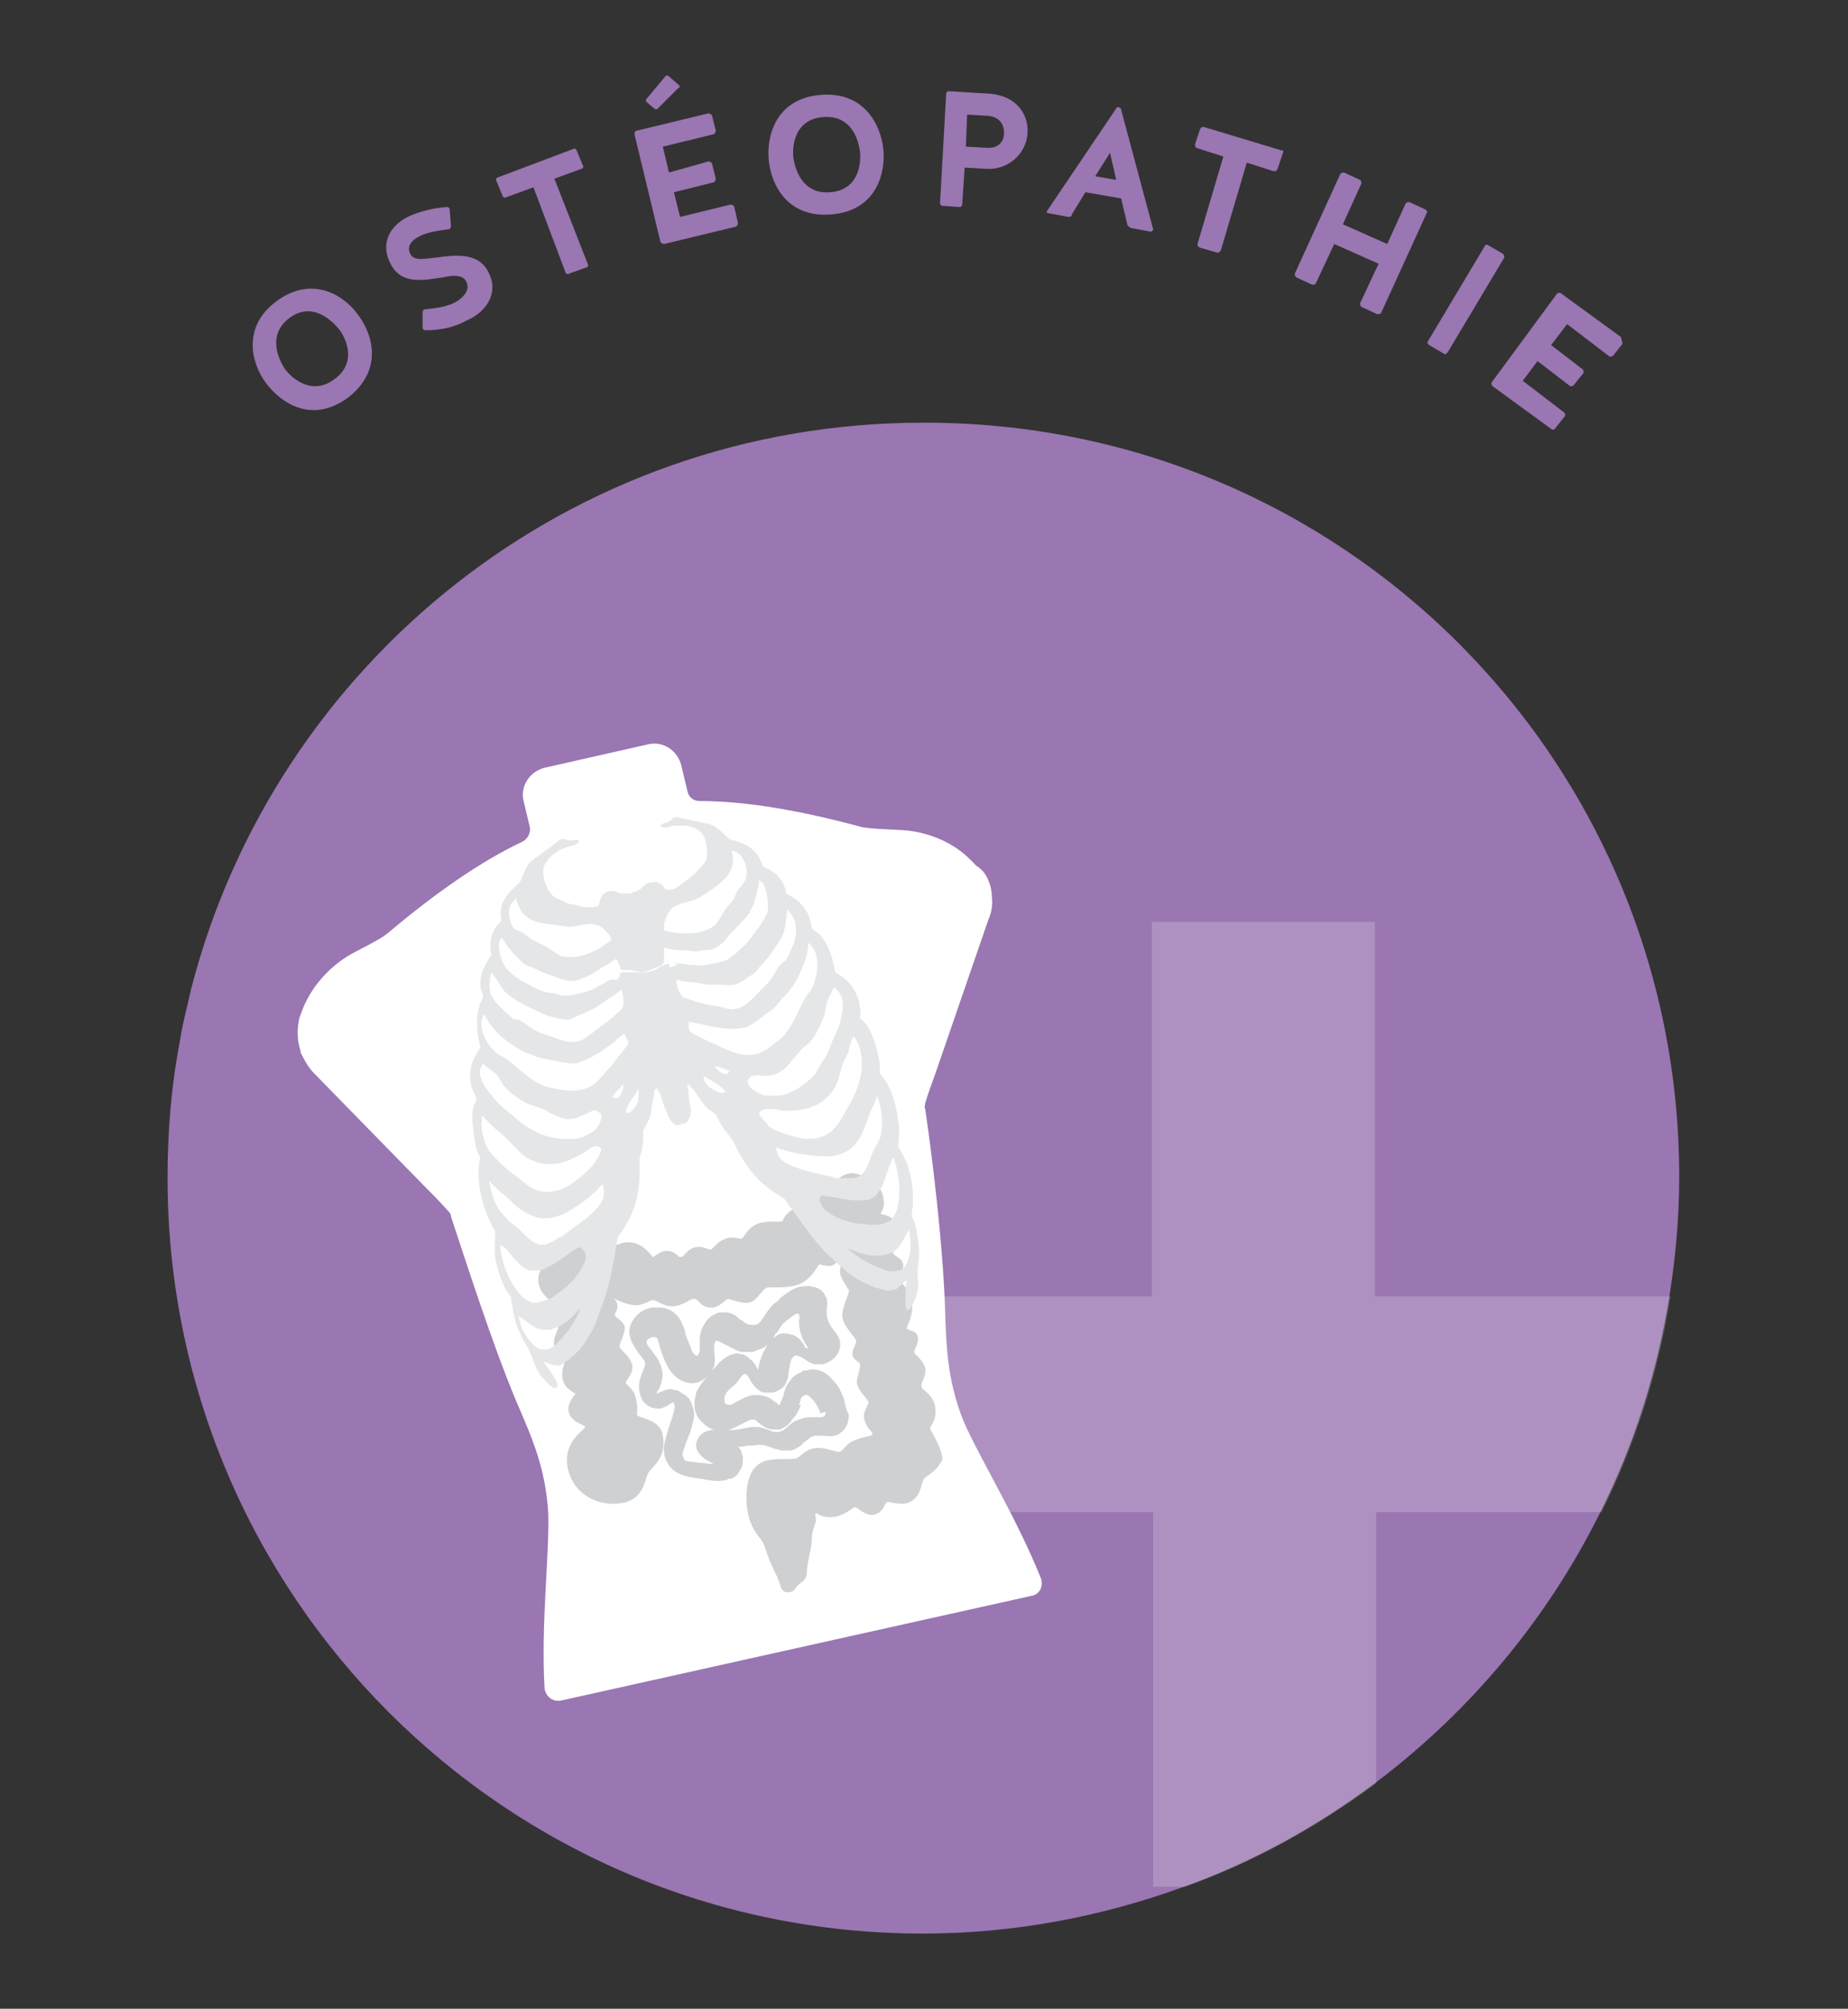 <?xml version="1.0" encoding="utf-8"?>
<!-- Generator: Adobe Illustrator 27.3.0, SVG Export Plug-In . SVG Version: 6.00 Build 0)  -->
<svg version="1.1" id="Calque_1" xmlns="http://www.w3.org/2000/svg" xmlns:xlink="http://www.w3.org/1999/xlink" x="0px" y="0px"
	 viewBox="0 0 150 163" style="enable-background:new 0 0 150 163;" xml:space="preserve">
<rect x="0" y="0" width="150" height="163" fill="#333333" stroke="none"/>
<style type="text/css">
	.st0{fill:#9A76B2;}
	.st1{opacity:0.2;}
	.st2{fill:#FFFFFF;}
	.st3{fill:none;}
	.st4{fill:#CFD0D2;}
	.st5{fill-rule:evenodd;clip-rule:evenodd;fill:#E5E6E7;}
</style>
<g>
	<path class="st0" d="M136.3,95.5c0,3.3-0.3,6.6-0.8,9.7c-1,6.2-2.9,12.1-5.6,17.5c-4.3,8.7-10.6,16.2-18.3,22
		c-4.7,3.5-9.9,6.4-15.5,8.4c-6.6,2.4-13.7,3.8-21.2,3.8c-33.9,0-61.3-27.5-61.3-61.3c0-3.8,0.3-7.5,1-11.1c0.2-1.4,0.6-2.8,0.9-4.2
		c6.8-26.5,30.8-46,59.4-46C108.9,34.2,136.3,61.6,136.3,95.5z"/>
	<g class="st1">
		<path class="st2" d="M135.6,105.2c-1,6.2-2.9,12.1-5.6,17.5h-18.3v22c-4.7,3.5-9.9,6.4-15.5,8.4h-2.6v-30.4H63v-17.5h30.5V74.8
			h18.1v30.4C111.6,105.2,135.6,105.2,135.6,105.2z"/>
	</g>
	<path class="st3" d="M136.3,95.5c0,3.3-0.3,6.6-0.8,9.7c-1,6.2-2.9,12.1-5.6,17.5c-4.3,8.7-10.6,16.2-18.3,22
		c-4.7,3.5-9.9,6.4-15.5,8.4c-6.6,2.4-13.7,3.8-21.2,3.8c-33.9,0-61.3-27.5-61.3-61.3c0-3.8,0.3-7.5,1-11.1c0.2-1.4,0.6-2.8,0.9-4.2
		c6.8-26.5,30.8-46,59.4-46C108.9,34.2,136.3,61.6,136.3,95.5z"/>
	<path class="st3" d="M136.3,95.5c0,3.3-0.3,6.6-0.8,9.7c-1,6.2-2.9,12.1-5.6,17.5c-4.3,8.7-10.6,16.2-18.3,22
		c-4.7,3.5-9.9,6.4-15.5,8.4c-6.6,2.4-13.7,3.8-21.2,3.8c-33.9,0-61.3-27.5-61.3-61.3c0-3.8,0.3-7.5,1-11.1c0.2-1.4,0.6-2.8,0.9-4.2
		c6.8-26.5,30.8-46,59.4-46C108.9,34.2,136.3,61.6,136.3,95.5z"/>
	<path class="st3" d="M136.3,95.5c0,3.3-0.3,6.6-0.8,9.7c-1,6.2-2.9,12.1-5.6,17.5c-4.3,8.7-10.6,16.2-18.3,22
		c-4.7,3.5-9.9,6.4-15.5,8.4c-6.6,2.4-13.7,3.8-21.2,3.8c-33.9,0-61.3-27.5-61.3-61.3c0-3.8,0.3-7.5,1-11.1c0.2-1.4,0.6-2.8,0.9-4.2
		c6.8-26.5,30.8-46,59.4-46C108.9,34.2,136.3,61.6,136.3,95.5z"/>
	<g>
		<g>
			<path class="st0" d="M29.1,25.6c-1.1-1.6-3.7-3.3-6.6-1.2s-2.1,5.1-0.9,6.7s3.7,3.3,6.6,1.2C31.1,30.1,30.3,27.2,29.1,25.6z
				 M27.1,30.8c-1.9,1.4-3.6-0.3-4-0.9s-1.5-2.7,0.4-4.1s3.5,0.3,4,0.9S29.1,29.4,27.1,30.8z"/>
			<path class="st0" d="M39.7,22.2c-0.8-1.8-2.8-1.5-4.3-1.3c-1,0.1-1.8,0.3-2.1-0.3C33,20,33.4,19.5,34,19.2
				c0.7-0.4,1.8-0.5,2.4-0.6c0.1,0,0.2-0.1,0.2-0.3L36.5,17c0-0.1-0.1-0.2-0.2-0.2c-1.6,0.1-2.8,0.6-3.2,0.8
				c-1.6,0.8-2.2,2.3-1.4,3.8c0.9,1.8,2.8,1.3,4.3,1.1c0.9-0.2,1.7-0.2,1.9,0.5c0.2,0.5-0.2,1.1-0.9,1.5s-1.6,0.5-2.5,0.6
				c-0.1,0-0.2,0.1-0.2,0.2v1.3c0,0.1,0.1,0.2,0.2,0.2c1.2,0,2.3-0.2,3.4-0.8C39.7,25.2,40.4,23.6,39.7,22.2z"/>
			<path class="st0" d="M45,14.5l2.2-0.8c0.1,0,0.2-0.2,0.1-0.3l-0.5-1.2c0-0.1-0.2-0.2-0.3-0.1l-6.1,2.3c-0.1,0-0.2,0.2-0.1,0.3
				l0.5,1.2c0,0.1,0.2,0.2,0.3,0.1l2.2-0.8l2.6,6.9c0,0.1,0.2,0.2,0.3,0.1l1.4-0.5c0.1,0,0.2-0.2,0.1-0.3L45,14.5z"/>
			<path class="st0" d="M59.6,16.8c0-0.1-0.2-0.2-0.3-0.2l-4.1,1l-0.5-2l3.2-0.8c0.1,0,0.2-0.2,0.2-0.3l-0.3-1.2
				c0-0.1-0.2-0.2-0.3-0.2L54.3,14l-0.5-2.1l4.1-1c0.1,0,0.2-0.2,0.2-0.3l-0.3-1.2c0-0.1-0.2-0.2-0.3-0.2l-5.8,1.4
				c-0.1,0-0.2,0.1-0.2,0.3l2.1,8.7c0,0.1,0.2,0.2,0.3,0.2l5.8-1.4c0.1,0,0.2-0.2,0.2-0.3L59.6,16.8z M55.1,6.9l-0.8-0.7
				c-0.1-0.1-0.2-0.1-0.3,0L52.5,8c-0.1,0.1-0.1,0.2,0,0.3l0.6,0.5c0.1,0.1,0.2,0.1,0.3,0L55,7.2C55.2,7.1,55.2,7,55.1,6.9z"/>
			<path class="st0" d="M71.7,12.1c-0.2-1.9-1.5-4.7-5.1-4.4S62.2,11,62.4,13s1.5,4.7,5.1,4.4C71.1,17.1,71.9,14.1,71.7,12.1z
				 M67.4,15.6c-2.4,0.2-2.9-2.1-3-2.8c-0.1-0.8,0-3.1,2.4-3.3c2.4-0.2,2.9,2,3,2.8S69.8,15.4,67.4,15.6z"/>
			<path class="st0" d="M80.3,7.6L77,7.4c-0.1,0-0.2,0.1-0.2,0.2l-0.5,8.9c0,0.1,0.1,0.2,0.2,0.2l1.4,0.1c0.1,0,0.2-0.1,0.2-0.2
				l0.2-3l1.8,0.1c1.6,0.1,3.2-1.1,3.3-2.9C83.5,9.6,82.8,7.8,80.3,7.6z M80.2,12l-1.8-0.1l0.1-2.6l1.7,0.1c1.1,0.1,1.3,0.9,1.3,1.4
				C81.5,11.2,81.3,12,80.2,12z"/>
			<path class="st0" d="M91,8.9c0-0.1-0.1-0.2-0.2-0.2s-0.2,0-0.2,0.1L85,17.1c-0.1,0.1,0,0.2,0.1,0.2l1.6,0.3c0.1,0,0.3,0,0.3-0.2
				l1.1-1.8l2.9,0.5l0.5,2.1c0,0.1,0.1,0.2,0.3,0.3l1.6,0.3c0.1,0,0.2-0.1,0.2-0.2L91,8.9z M88.9,14.3l1.2-1.9l0.5,2.2L88.9,14.3z"
				/>
			<path class="st0" d="M104,12.2l-6.3-1.9c-0.1,0-0.2,0-0.3,0.2L97,11.7c0,0.1,0,0.2,0.1,0.3l2.2,0.7l-2.1,7.1c0,0.1,0,0.2,0.2,0.3
				l1.4,0.4c0.1,0,0.2,0,0.3-0.2l2.1-7.1l2.2,0.7c0.1,0,0.2,0,0.3-0.2l0.4-1.2C104.2,12.3,104.2,12.2,104,12.2z"/>
			<path class="st0" d="M115.7,17l-1.3-0.6c-0.1,0-0.2,0-0.3,0.1l-1.5,3.3l-3.6-1.6l1.5-3.3c0-0.1,0-0.2-0.1-0.3l-1.3-0.6
				c-0.1,0-0.2,0-0.3,0.1l-3.7,8.1c0,0.1,0,0.2,0.1,0.3l1.3,0.6c0.1,0,0.3,0,0.3-0.1l1.5-3.2l3.6,1.6l-1.5,3.2c0,0.1,0,0.2,0.1,0.3
				l1.3,0.6c0.1,0,0.2,0,0.3-0.1l3.7-8.1C115.9,17.2,115.8,17.1,115.7,17z"/>
			<path class="st0" d="M122,20.6l-1.2-0.7c-0.1-0.1-0.3,0-0.3,0.1l-4.6,7.7c-0.1,0.1,0,0.2,0.1,0.3l1.2,0.7c0.1,0.1,0.2,0,0.3-0.1
				l4.6-7.7C122.1,20.8,122.1,20.7,122,20.6z"/>
			<path class="st0" d="M131.5,27.3l-4.8-3.5c-0.1-0.1-0.2,0-0.3,0l-5.3,7.2c-0.1,0.1,0,0.2,0,0.3l4.8,3.5c0.1,0.1,0.2,0.1,0.3,0
				l0.8-1c0.1-0.1,0-0.2,0-0.3l-3.4-2.6l1.2-1.6l2.6,2c0.1,0.1,0.2,0,0.3,0l0.8-1c0.1-0.1,0-0.2,0-0.3l-2.6-2l1.3-1.7l3.4,2.6
				c0.1,0.1,0.2,0,0.3,0l0.8-1C131.6,27.5,131.6,27.3,131.5,27.3z"/>
		</g>
	</g>
	<g>
		<path class="st2" d="M52.3,73.4L52.3,73.4C52.2,73.3,52.2,73.3,52.3,73.4C52.3,73.3,52.3,73.3,52.3,73.4z"/>
	</g>
	<g>
		<path class="st2" d="M80.5,72.5c0,0.1,0,0.1,0,0.2c0.1,0.7,0,1.3-0.3,2l-4.1,11.9c-0.3,0.9-0.7,1.9-1,2.9c0,0.2-0.1,0.3,0,0.5
			c0.6,4.1,1.4,10.7,1.6,15.9c0.1,3.5,0.2,6.1,1.5,9.4c1.4,3.2,4.3,7.8,6.3,12.8l0,0c0.2,0.6-0.1,1.3-0.8,1.4L45.5,138
			c-0.6,0.1-1.2-0.3-1.3-1l0,0c-0.3-5.3,0.4-10.7,0.3-14.2c-0.2-3.5-1.2-5.9-2.6-9.1c-2-4.8-4-11.1-5.3-15c0-0.2-0.1-0.3-0.2-0.4
			c-0.7-0.8-1.4-1.5-2.1-2.2l-8.8-9c-0.5-0.5-0.8-1.1-1.1-1.7l0,0v-0.1c-0.3-0.9-0.3-1.8-0.1-2.7c0.1-0.3,0.2-0.5,0.3-0.8
			c0.7-1.7,2-3.2,3.6-4.2c0.8-0.5,2.6-1.3,3.3-1.9c3.8-3.2,7.5-5.8,10.9-7.4c0.4-0.2,0.7-0.7,0.6-1.2L42.5,65
			c-0.3-1.2,0.5-2.4,1.7-2.7l8.4-1.9c1.2-0.3,2.4,0.5,2.7,1.7l0.5,2.1c0.1,0.5,0.5,0.8,1,0.8c3.8,0,8.3,0.8,13.1,2.1
			c0.9,0.2,2.9,0.2,3.8,0.3c1.8,0.2,3.7,1,5,2.3c0.2,0.2,0.4,0.4,0.6,0.6C80,70.7,80.4,71.6,80.5,72.5z"/>
		<g>
			<g>
				<path class="st4" d="M75.5,115.9c0-0.2,0.6-0.7,0.4-1.8c-0.2-1-1.1-1.3-1.1-1.6c-0.1-0.3,0.4-0.7,0.3-1.5
					c-0.2-0.7-0.9-1.1-0.9-1.3c0-0.2,0.4-0.7,0.3-1.2c-0.1-0.6-0.8-0.5-0.9-0.7c0-0.2,0.6-1.1,0.4-2.2s-1-1.6-1.1-1.8
					c0-0.2,0.5-0.7,0.4-1.2c-0.1-0.6-0.7-0.6-0.8-0.9c-0.1-0.3,0.6-0.3,0.4-1.8c-0.2-1.4-1.3-1.3-1.4-1.4s0.4-0.3,0.2-1.3
					c-0.1-1-1.4-1.9-2.5-2c-1,0-1.7,1-1.8,1.1c-0.2,0.1-0.7,0.1-1.1,0.4c-0.2,0.2-0.3,0.7-0.5,0.8c-0.1,0.1-0.9,0.3-1.4,0.6
					c-0.8,0.5-0.8,0.9-0.9,1c-0.2,0.1-1.2-0.1-2,0.2c-0.8,0.3-1.1,1.1-1.3,1.2s-0.7-0.3-1.5,0.1c-0.5,0.2-0.8,0.7-1,0.8
					c-0.2,0-0.7-0.3-1.2-0.2c-0.7,0.1-0.9,0.7-1.2,0.8c-0.3,0.1-0.4-0.5-1.2-0.5c-0.5,0-1,0.5-1.1,0.5s-0.5-0.8-1.4-1.1
					c-0.9-0.3-1.5,0.2-1.7,0.1s-0.4-0.7-1.2-0.9c-0.8-0.2-1.6,0.5-1.8,0.5s-1.1-0.2-1.9,0.3c-0.8,0.6-0.4,1.3-0.5,1.5
					c-0.2,0.3-0.9,0.6-0.8,1.6c0.1,1,0.9,1.4,1,1.6c0.1,0.3-0.3,0.4-0.2,1.1c0.1,0.6,0.7,0.6,0.8,0.9s-0.5,0.9-0.3,1.7
					c0.1,0.8,0.8,1.1,0.8,1.3c0,0.2-0.3,0.7-0.1,1.4c0.2,0.8,1,1,1,1.1s-0.8,0.8-0.5,1.6c0.3,0.8,1.3,0.9,1.3,1.1s-1.9,1.2-1.4,3.4
					c0.5,2.2,2.7,3.2,4.7,2.7c1.6-0.5,1.5-2,1.9-2.5s1.4-1.2,1.1-2.9c-0.2-1.4-2-1.4-2.1-1.7c0-0.2,0.1-0.6-0.1-1.4
					c-0.2-0.8-0.8-1-0.8-1.2s0.7-0.8,0.5-1.5s-0.9-1.1-1-1.4c-0.1-0.2,0.5-1.1,0.4-1.7c-0.2-0.5-0.8-0.7-0.8-0.9s0.3-0.4,0.2-0.8
					c0-0.4-0.4-0.6-0.4-0.6s0.9,0.5,1.7,0.6s1.3-0.4,1.6-0.4s0.8,0.5,1.6,0.5s1.5-0.7,1.8-0.6c0.3,0,0.5,0.8,1.5,0.7
					c0.6-0.1,1-0.7,1.2-0.7s1,0.4,1.7,0.3c0.6-0.1,1.1-1.1,1.4-1.2c0.3-0.1,1.7,0.1,2.7-0.3c1.1-0.5,1.5-1.6,1.6-1.6s0.7,0.2,1,0.1
					s0.7-0.6,0.8-0.4c0.1,0.1-0.2,0.6-0.1,1.1c0.1,0.4,0.6,1.1,0.7,1.3c0.1,0.2-0.7,1.6-0.5,2.3c0.2,0.8,1.1,1.6,1.1,1.8
					c0,0.3-0.4,0.8-0.3,1.2c0.1,0.4,0.6,0.5,0.6,0.7c0.1,0.3-0.4,1.3-0.2,1.7c0.1,0.5,0.9,1.2,0.9,1.4c0,0.2-0.6,0.9-0.3,1.5
					c0.2,0.7,0.7,0.9,0.6,1.1s-0.7,0.1-1.7,0.6c-0.4,0.2-0.7,0.7-0.9,0.8c-0.3,0.1-1.2-0.4-2-0.3s-1.1,0.6-1.5,0.8
					c-0.4,0.2-1.5,0-2.4,0.2c-1.4,0.3-1.8,1.8-1.7,3.5c0.2,2.4,1.3,2.7,1.5,3.6c0.2,0.6,0.4,1.2,1,2.4c0.3,0.6,0.2,1.3,1,1.2
					c0.3,0,0.5-0.4,0.7-0.6c0.2-0.2,0.5-0.3,0.6-0.6c0.1-0.2,0.1-0.4,0.1-0.6c0-0.3,0.1-0.5,0.1-0.7c0.1-0.6,0.3-1.3,0.3-1.9
					c0-0.5,0.2-0.9,0.3-1.3c0.1-0.3-0.1-0.6,0-0.7s0.4,0.4,1.4,0.3s1.6-0.8,1.8-0.8c0.2,0,0.9,0.8,1.6,0.6c0.7-0.2,0.8-0.9,1-1
					s1.3,0.4,2-0.1c0.8-0.5,0.8-1.6,1-1.8c0.1-0.2,1.1-0.6,1.5-1.6C76.4,117.3,75.5,116.1,75.5,115.9z"/>
			</g>
			<g>
				<path class="st4" d="M62,110.9L62,110.9L62,110.9z"/>
				<path class="st4" d="M65,114C64.9,114,64.9,114,65,114L65,114c-0.1,0-0.1,0-0.2,0c-0.6,0-1.1,0.4-1.4,0.6c0,0.1,0.1,0.2,0.1,0.2
					s0,0.1,0.1,0.1c0.1,0.1,0.1,0.3,0.2,0.4v0.1v0.1C64.4,115.3,64.8,114.6,65,114L65,114L65,114z M63.2,107.9L63.2,107.9H63
					c-0.1,0-0.2,0-0.2,0.1l0,0c-0.1,0-0.1,0.1-0.2,0.1c-0.1,0-0.1,0.1-0.2,0.1c-0.1,0.1-0.1,0.1-0.2,0.2l-0.1,0.1
					c0,0.1-0.1,0.1-0.1,0.2c0,0,0,0,0,0.1s0.1,0.1,0.1,0.2c0.4-0.2,0.7-0.6,0.9-0.9C63.1,108,63.1,107.9,63.2,107.9L63.2,107.9z
					 M59.7,117.9L59.7,117.9c-0.1,0-0.1-0.1-0.2-0.1c-0.3-0.1-0.5-0.2-0.8-0.3c-0.1-0.1-0.3-0.1-0.4-0.2c-0.2-0.3,0.1-0.8,0.1-1.1
					v-0.1c0,0,0,0,0-0.1l0,0l0,0c-0.3,0-0.5,0-0.8,0.1l0,0c-0.8,0.2-0.9,0.8-1,1c0,0.2,0,0.4,0.1,0.6l0,0l0,0l0,0l0,0c0,0,0,0,0.1,0
					l0,0c0,0,0,0,0.1,0l0,0c0.2,0,0.4,0.1,0.7,0.2c0.2,0.1,0.4,0.3,0.6,0.3c0.1,0,0.3-0.1,0.5-0.1c0.1,0,0.4,0.2,0.5,0.3
					c0.1,0.1,0.2,0.1,0.4,0.2c0,0,0.1,0,0.1,0.1h0.1h0.1H60h0.1l0,0C60,118.4,59.9,118.1,59.7,117.9z M65,114
					C64.9,114,64.9,114,65,114L65,114c-0.1,0-0.1,0-0.2,0c-0.6,0-1.1,0.4-1.4,0.6c0,0.1,0.1,0.2,0.1,0.2s0,0.1,0.1,0.1
					c0.1,0.1,0.1,0.3,0.2,0.4v0.1v0.1C64.4,115.3,64.8,114.6,65,114L65,114L65,114z M63.2,107.9L63.2,107.9H63c-0.1,0-0.2,0-0.2,0.1
					l0,0c-0.1,0-0.1,0.1-0.2,0.1c-0.1,0-0.1,0.1-0.2,0.1c-0.1,0.1-0.1,0.1-0.2,0.2l-0.1,0.1c0,0.1-0.1,0.1-0.1,0.2c0,0,0,0,0,0.1
					s0.1,0.1,0.1,0.2c0.4-0.2,0.7-0.6,0.9-0.9C63.1,108,63.1,107.9,63.2,107.9L63.2,107.9z M59.7,117.9L59.7,117.9
					c-0.1,0-0.1-0.1-0.2-0.1c-0.3-0.1-0.5-0.2-0.8-0.3c-0.1-0.1-0.3-0.1-0.4-0.2c-0.2-0.3,0.1-0.8,0.1-1.1v-0.1c0,0,0,0,0-0.1l0,0
					l0,0c-0.3,0-0.5,0-0.8,0.1l0,0c-0.8,0.2-0.9,0.8-1,1c0,0.2,0,0.4,0.1,0.6l0,0l0,0l0,0l0,0c0,0,0,0,0.1,0l0,0c0,0,0,0,0.1,0l0,0
					c0.2,0,0.4,0.1,0.7,0.2c0.2,0.1,0.4,0.3,0.6,0.3c0.1,0,0.3-0.1,0.5-0.1c0.1,0,0.4,0.2,0.5,0.3c0.1,0.1,0.2,0.1,0.4,0.2
					c0,0,0.1,0,0.1,0.1h0.1h0.1H60h0.1l0,0C60,118.4,59.9,118.1,59.7,117.9z M65,114C64.9,114,64.9,114,65,114L65,114
					c-0.1,0-0.1,0-0.2,0c-0.6,0-1.1,0.4-1.4,0.6c0,0.1,0.1,0.2,0.1,0.2s0,0.1,0.1,0.1c0.1,0.1,0.1,0.3,0.2,0.4v0.1v0.1
					C64.4,115.3,64.8,114.6,65,114L65,114L65,114z M63.2,107.9L63.2,107.9H63c-0.1,0-0.2,0-0.2,0.1l0,0c-0.1,0-0.1,0.1-0.2,0.1
					c-0.1,0-0.1,0.1-0.2,0.1c-0.1,0.1-0.1,0.1-0.2,0.2l-0.1,0.1c0,0.1-0.1,0.1-0.1,0.2c0,0,0,0,0,0.1s0.1,0.1,0.1,0.2
					c0.4-0.2,0.7-0.6,0.9-0.9C63.1,108,63.1,107.9,63.2,107.9L63.2,107.9z M59.7,117.9L59.7,117.9c-0.1,0-0.1-0.1-0.2-0.1
					c-0.3-0.1-0.5-0.2-0.8-0.3c-0.1-0.1-0.3-0.1-0.4-0.2c-0.2-0.3,0.1-0.8,0.1-1.1v-0.1c0,0,0,0,0-0.1l0,0l0,0c-0.3,0-0.5,0-0.8,0.1
					l0,0c-0.8,0.2-0.9,0.8-1,1c0,0.2,0,0.4,0.1,0.6l0,0l0,0l0,0l0,0c0,0,0,0,0.1,0l0,0c0,0,0,0,0.1,0l0,0c0.2,0,0.4,0.1,0.7,0.2
					c0.2,0.1,0.4,0.3,0.6,0.3c0.1,0,0.3-0.1,0.5-0.1c0.1,0,0.4,0.2,0.5,0.3c0.1,0.1,0.2,0.1,0.4,0.2c0,0,0.1,0,0.1,0.1h0.1h0.1H60
					h0.1l0,0C60,118.4,59.9,118.1,59.7,117.9z M65,114C64.9,114,64.9,114,65,114L65,114c-0.1,0-0.1,0-0.2,0c-0.6,0-1.1,0.4-1.4,0.6
					c0,0.1,0.1,0.2,0.1,0.2s0,0.1,0.1,0.1c0.1,0.1,0.1,0.3,0.2,0.4v0.1v0.1C64.4,115.3,64.8,114.6,65,114L65,114L65,114z
					 M63.2,107.9L63.2,107.9H63c-0.1,0-0.2,0-0.2,0.1l0,0c-0.1,0-0.1,0.1-0.2,0.1c-0.1,0-0.1,0.1-0.2,0.1c-0.1,0.1-0.1,0.1-0.2,0.2
					l-0.1,0.1c0,0.1-0.1,0.1-0.1,0.2c0,0,0,0,0,0.1s0.1,0.1,0.1,0.2c0.4-0.2,0.7-0.6,0.9-0.9C63.1,108,63.1,107.9,63.2,107.9
					L63.2,107.9z M59.7,117.9L59.7,117.9c-0.1,0-0.1-0.1-0.2-0.1c-0.3-0.1-0.5-0.2-0.8-0.3c-0.1-0.1-0.3-0.1-0.4-0.2
					c-0.2-0.3,0.1-0.8,0.1-1.1v-0.1c0,0,0,0,0-0.1l0,0l0,0c-0.3,0-0.5,0-0.8,0.1l0,0c-0.8,0.2-0.9,0.8-1,1c0,0.2,0,0.4,0.1,0.6l0,0
					l0,0l0,0l0,0c0,0,0,0,0.1,0l0,0c0,0,0,0,0.1,0l0,0c0.2,0,0.4,0.1,0.7,0.2c0.2,0.1,0.4,0.3,0.6,0.3c0.1,0,0.3-0.1,0.5-0.1
					c0.1,0,0.4,0.2,0.5,0.3c0.1,0.1,0.2,0.1,0.4,0.2c0,0,0.1,0,0.1,0.1h0.1h0.1H60h0.1l0,0C60,118.4,59.9,118.1,59.7,117.9z M65,114
					C64.9,114,64.9,114,65,114L65,114c-0.1,0-0.1,0-0.2,0c-0.6,0-1.1,0.4-1.4,0.6c0,0.1,0.1,0.2,0.1,0.2s0,0.1,0.1,0.1
					c0.1,0.1,0.1,0.3,0.2,0.4v0.1v0.1C64.4,115.3,64.8,114.6,65,114L65,114z M63.2,107.9L63.2,107.9H63c-0.1,0-0.2,0-0.2,0.1l0,0
					c-0.1,0-0.1,0.1-0.2,0.1c-0.1,0-0.1,0.1-0.2,0.1c-0.1,0.1-0.1,0.1-0.2,0.2l-0.1,0.1c0,0.1-0.1,0.1-0.1,0.2c0,0,0,0,0,0.1
					s0.1,0.1,0.1,0.2c0.4-0.2,0.7-0.6,0.9-0.9C63.1,108,63.1,107.9,63.2,107.9L63.2,107.9z M59.7,117.9L59.7,117.9
					c-0.1,0-0.1-0.1-0.2-0.1c-0.3-0.1-0.5-0.2-0.8-0.3c-0.1-0.1-0.3-0.1-0.4-0.2c-0.2-0.3,0.1-0.8,0.1-1.1v-0.1c0,0,0,0,0-0.1l0,0
					l0,0c-0.3,0-0.5,0-0.8,0.1l0,0c-0.8,0.2-0.9,0.8-1,1c0,0.2,0,0.4,0.1,0.6l0,0l0,0l0,0c0,0,0,0,0.1,0l0,0c0,0,0,0,0.1,0l0,0
					c0.2,0,0.4,0.1,0.7,0.2c0.2,0.1,0.4,0.3,0.6,0.3c0.1,0,0.3-0.1,0.5-0.1c0.1,0,0.4,0.2,0.5,0.3c0.1,0.1,0.2,0.1,0.4,0.2
					c0,0,0.1,0,0.1,0.1h0.1h0.1H60h0.1l0,0C60,118.4,59.9,118.1,59.7,117.9z M65,114C64.9,114,64.9,114,65,114L65,114
					c-0.1,0-0.1,0-0.2,0c-0.6,0-1.1,0.4-1.4,0.6c0,0.1,0.1,0.2,0.1,0.2s0,0.1,0.1,0.1c0.1,0.1,0.1,0.3,0.2,0.4v0.1v0.1
					C64.4,115.3,64.8,114.6,65,114L65,114z M63.2,107.9L63.2,107.9H63c-0.1,0-0.2,0-0.2,0.1l0,0c-0.1,0-0.1,0.1-0.2,0.1
					c-0.1,0-0.1,0.1-0.2,0.1c-0.1,0.1-0.1,0.1-0.2,0.2l-0.1,0.1c0,0.1-0.1,0.1-0.1,0.2c0,0,0,0,0,0.1s0.1,0.1,0.1,0.2
					c0.4-0.2,0.7-0.6,0.9-0.9C63.1,108,63.1,107.9,63.2,107.9L63.2,107.9z M59.7,117.9L59.7,117.9c-0.1,0-0.1-0.1-0.2-0.1
					c-0.3-0.1-0.5-0.2-0.8-0.3c-0.1-0.1-0.3-0.1-0.4-0.2c-0.2-0.3,0.1-0.8,0.1-1.1v-0.1c0,0,0,0,0-0.1l0,0l0,0c-0.3,0-0.5,0-0.8,0.1
					l0,0c-0.8,0.2-0.9,0.8-1,1c0,0.2,0,0.4,0.1,0.6l0,0l0,0l0,0c0,0,0,0,0.1,0l0,0c0,0,0,0,0.1,0l0,0c0.2,0,0.4,0.1,0.7,0.2
					c0.2,0.1,0.4,0.3,0.6,0.3c0.1,0,0.3-0.1,0.5-0.1c0.1,0,0.4,0.2,0.5,0.3c0.1,0.1,0.2,0.1,0.4,0.2c0,0,0.1,0,0.1,0.1h0.1h0.1H60
					h0.1l0,0C60,118.4,59.9,118.1,59.7,117.9z M65,114C64.9,114,64.9,114,65,114L65,114c-0.1,0-0.1,0-0.2,0c-0.6,0-1.1,0.4-1.4,0.6
					c0,0.1,0.1,0.2,0.1,0.2s0,0.1,0.1,0.1c0.1,0.1,0.1,0.3,0.2,0.4v0.1v0.1C64.4,115.3,64.8,114.6,65,114L65,114z M63.2,107.9
					L63.2,107.9H63c-0.1,0-0.2,0-0.2,0.1l0,0c-0.1,0-0.1,0.1-0.2,0.1c-0.1,0-0.1,0.1-0.2,0.1c-0.1,0.1-0.1,0.1-0.2,0.2l-0.1,0.1
					c0,0.1-0.1,0.1-0.1,0.2c0,0,0,0,0,0.1s0.1,0.1,0.1,0.2c0.4-0.2,0.7-0.6,0.9-0.9C63.1,108,63.1,107.9,63.2,107.9L63.2,107.9z
					 M59.7,117.9L59.7,117.9c-0.1,0-0.1-0.1-0.2-0.1c-0.3-0.1-0.5-0.2-0.8-0.3c-0.1-0.1-0.3-0.1-0.4-0.2c-0.2-0.3,0.1-0.8,0.1-1.1
					v-0.1c0,0,0,0,0-0.1l0,0l0,0c-0.3,0-0.5,0-0.8,0.1l0,0c-0.8,0.2-0.9,0.8-1,1c0,0.2,0,0.4,0.1,0.6l0,0l0,0l0,0c0,0,0,0,0.1,0l0,0
					c0,0,0,0,0.1,0l0,0c0.2,0,0.4,0.1,0.7,0.2c0.2,0.1,0.4,0.3,0.6,0.3c0.1,0,0.3-0.1,0.5-0.1c0.1,0,0.4,0.2,0.5,0.3
					c0.1,0.1,0.2,0.1,0.4,0.2c0,0,0.1,0,0.1,0.1h0.1h0.1H60h0.1l0,0C60,118.4,59.9,118.1,59.7,117.9z M65,114
					C64.9,114,64.9,114,65,114L65,114c-0.1,0-0.1,0-0.2,0c-0.6,0-1.1,0.4-1.4,0.6c0,0.1,0.1,0.2,0.1,0.2s0,0.1,0.1,0.1
					c0.1,0.1,0.1,0.3,0.2,0.4v0.1v0.1C64.4,115.3,64.8,114.6,65,114L65,114z M63.2,107.9L63.2,107.9H63c-0.1,0-0.2,0-0.2,0.1l0,0
					c-0.1,0-0.1,0.1-0.2,0.1c-0.1,0-0.1,0.1-0.2,0.1c-0.1,0.1-0.1,0.1-0.2,0.2l-0.1,0.1c0,0.1-0.1,0.1-0.1,0.2c0,0,0,0,0,0.1
					s0.1,0.1,0.1,0.2c0.4-0.2,0.7-0.6,0.9-0.9C63.1,108,63.1,107.9,63.2,107.9L63.2,107.9z M59.7,117.9L59.7,117.9
					c-0.1,0-0.1-0.1-0.2-0.1c-0.3-0.1-0.5-0.2-0.8-0.3c-0.1-0.1-0.3-0.1-0.4-0.2c-0.2-0.3,0.1-0.8,0.1-1.1v-0.1c0,0,0,0,0-0.1l0,0
					l0,0c-0.3,0-0.5,0-0.8,0.1l0,0c-0.8,0.2-0.9,0.8-1,1c0,0.2,0,0.4,0.1,0.6l0,0l0,0l0,0c0,0,0,0,0.1,0l0,0c0,0,0,0,0.1,0l0,0
					c0.2,0,0.4,0.1,0.7,0.2c0.2,0.1,0.4,0.3,0.6,0.3c0.1,0,0.3-0.1,0.5-0.1c0.1,0,0.4,0.2,0.5,0.3c0.1,0.1,0.2,0.1,0.4,0.2
					c0,0,0.1,0,0.1,0.1h0.1h0.1H60h0.1l0,0C60,118.4,59.9,118.1,59.7,117.9z M68.5,113.5c-0.2-0.5-0.4-1-0.8-1.4
					c-0.4-0.5-0.8-0.8-1.2-0.9c-0.3-0.1-0.7-0.1-1,0c-0.1,0-0.1,0-0.2,0s-0.1,0-0.2,0.1l0,0l0,0c-0.4,0.2-0.8,0.4-1,0.8
					c-0.3,0.3-0.4,0.7-0.5,1.1c0,0.1-0.1,0.2-0.1,0.3l0,0c-0.1,0.2-0.2,0.4-0.2,0.5c0,0,0,0-0.1,0l-0.1-0.1
					c-0.1-0.1-0.3-0.2-0.4-0.3l0,0c-0.1-0.1-0.2-0.1-0.3-0.2l0,0c-0.3-0.1-0.6-0.2-0.9-0.2c-0.1,0-0.3,0-0.4,0
					c-0.5,0.1-0.9,0.3-1.2,0.5c-0.1,0-0.2,0.1-0.2,0.1l0,0c-0.2,0.1-0.3,0.2-0.4,0.2l0,0c-0.2,0-0.3,0-0.4-0.1l-0.1-0.1
					c0-0.1,0-0.2,0-0.4c0.1-0.4,0.4-0.7,0.8-1c0.1-0.1,0.2-0.2,0.3-0.3c0.1-0.2,0.3-0.5,0.5-0.6l0,0c0.3-0.1,0.5,0.6,0.7,0.8
					c0.2,0.3,0.5,0.6,0.9,0.7c0.2,0,0.5,0,0.7,0s0.5-0.2,0.7-0.3l0,0c0.3-0.2,0.5-0.6,0.6-1.1c0,0,0-0.1,0-0.2l0,0
					c0.1-0.4,0.1-0.9,0.3-1.2l0,0c0.1-0.1,0.1-0.1,0.2-0.2c0.1,0,0.1,0,0.2,0c0.5,0.1,0.9,0.6,1.4,0.7c0.3,0,0.5,0,0.7,0
					c0.3-0.1,0.6-0.2,0.9-0.5c0.6-0.6,0.7-1.4,0.1-2.1c-0.5-0.6-0.7-1.1-0.7-1.5c0,0,0-0.1,0-0.2c0-0.3,0.1-0.6,0-1
					c0-0.1,0-0.1-0.1-0.2c-0.1-0.3-0.4-0.7-1.1-0.8c-0.3-0.1-0.6,0-0.9,0c-0.6,0.1-1.1,0.5-1.5,0.8c-0.1,0.1-0.2,0.1-0.2,0.2
					c-0.2,0.2-0.3,0.3-0.5,0.4c-0.3,0.3-0.5,0.6-0.7,0.9c-0.1,0.1-0.1,0.2-0.2,0.3c-0.2,0.3-0.4,0.5-0.6,0.5c-0.1,0-0.2,0-0.3,0
					c-0.3,0-0.5-0.1-0.7-0.3c0,0-0.1-0.1-0.2-0.1c-0.2-0.2-0.6-0.6-1.2-0.6l0,0c-0.1,0-0.2,0-0.3,0s-0.1,0-0.2,0
					c-0.4,0.1-0.7,0.3-1,0.6c-0.2,0.3-0.4,0.6-0.5,0.9l0,0c0,0.2-0.1,0.3-0.1,0.5l0,0c0,0.1,0,0.3,0,0.4c0,0.2,0,0.4,0,0.6
					c0,0.3-0.1,0.4-0.2,0.5h-0.1c0,0-0.2-0.1-0.4-0.5v-0.1c-0.1-0.3-0.3-0.6-0.4-1l0,0c-0.1-0.1-0.1-0.3-0.1-0.4
					c-0.1-0.2-0.1-0.4-0.2-0.5c-0.3-0.8-0.9-1.3-1.7-1.4c-0.2,0-0.5,0-0.8,0c-0.6,0.1-1.2,0.5-1.5,1c-0.8,1.1,0.1,2.2,0.5,2.8
					c0.2,0.2,0.3,0.4,0.4,0.5c0.1,0.3,0.1,0.4-0.1,0.8c-0.1,0.2-0.2,0.6-0.3,0.9c-0.1,0.6,0,1.1,0.3,1.6c0.5,0.6,1,0.6,1.3,0.6h0.1
					c0.3-0.1,0.6-0.2,0.8-0.4c0.1,0,0.1-0.1,0.2-0.1c0.1,0,0.1,0.1,0.1,0.1c0.2,0.3-0.2,1.3-0.4,1.9c-0.1,0.3-0.2,0.7-0.3,1
					c0,0.2-0.1,0.4-0.1,0.5c-0.1,0.9,0.3,1.7,0.9,2.1c0.6,0.4,1.4,0.5,2.1,0.6l0,0c0.2,0,0.4,0.1,0.6,0.1c0.5,0.1,1,0.1,1.4,0
					c0.1,0,0.1,0,0.2-0.1c0.1,0,0.1,0,0.2,0c0.3-0.1,0.6-0.3,0.7-0.6c0.1-0.1,0.1-0.2,0.2-0.3c0.1-0.3,0.1-0.6,0.1-0.9
					c-0.1-0.2-0.1-0.5-0.3-0.7l0,0l-0.1-0.1l0,0c0.2,0,0.5,0,0.7-0.1c0.1,0,0.1,0,0.2,0c0.1,0,0.2,0,0.3,0c0.5-0.1,0.8-0.1,1.3,0.1
					l0,0c0,0,0,0,0.1,0c0.2,0.1,0.4,0.2,0.6,0.2c0.1,0,0.2,0.1,0.3,0.1c0.2,0,0.4,0,0.6,0h0.1c0.2,0,0.4-0.1,0.6-0.2
					c0.1-0.1,0.2-0.1,0.3-0.2c0.1-0.1,0.2-0.2,0.3-0.3c0.2-0.1,0.3-0.2,0.4-0.3c0.1-0.1,0.2-0.1,0.4-0.2h0.1c0.1,0,0.3,0,0.4,0h0.1
					h0.1c0.2,0,0.6,0.1,0.9,0c0.2,0,0.4-0.1,0.6-0.3c0.4-0.3,0.6-0.8,0.6-1.4C68.7,114.5,68.6,114,68.5,113.5z M67,114.7
					c0,0.2-0.2,0.3-0.4,0.3c-0.1,0-0.1,0-0.2,0s-0.2,0-0.4,0c-0.3,0-0.6,0-0.9,0.1c-0.2,0.1-0.4,0.1-0.7,0.3
					c-0.2,0.1-0.4,0.3-0.6,0.5c0,0-0.1,0-0.1,0.1c-0.2,0.1-0.4,0.2-0.5,0.2s-0.2,0-0.3,0c-0.2,0-0.5-0.2-0.9-0.3
					c-0.6-0.2-1.1-0.1-1.6,0c-0.2,0-0.3,0.1-0.5,0.1h-0.1c-0.3,0.1-0.6,0-0.9,0c-0.2,0-0.4,0-0.6,0c-0.3,0-0.5,0-0.8,0.1l0,0
					c-0.8,0.2-0.9,0.8-1,1c0,0.2,0,0.4,0.1,0.6l0,0c0.2,0.4,0.6,0.7,0.8,0.8c0.2,0.1,0.4,0.2,0.5,0.3c-0.4,0-0.7-0.1-1.1-0.1
					c-0.2,0-0.6-0.1-0.8-0.1h-0.1c-0.1,0-0.3-0.1-0.3-0.1c-0.1-0.1-0.1-0.2-0.2-0.4V118c0-0.2,0.2-0.6,0.3-1
					c0.1-0.2,0.2-0.5,0.3-0.7l0,0c0.1-0.4,0.2-0.7,0.3-1.1c0.1-0.5,0-0.9-0.2-1.4c-0.1-0.2-0.2-0.4-0.5-0.6
					c-0.2-0.1-0.4-0.3-0.7-0.4l0,0c0,0,0,0-0.1,0c-0.3-0.1-0.5-0.1-0.8,0s-0.5,0.2-0.7,0.3c0-0.1,0.1-0.3,0.2-0.4
					c0.2-0.5,0.5-1.2,0-2.2c-0.1-0.3-0.4-0.6-0.6-0.9c-0.1-0.2-0.5-0.5-0.4-0.8c0-0.1,0.2-0.2,0.4-0.3c0.1,0,0.1,0,0.2,0
					c0.1,0,0.2,0,0.3,0.2c0,0.1,0.1,0.3,0.1,0.4c0.3,1,0.8,2.6,2,3l0,0c0.2,0.1,0.6,0.2,1,0.1c0.2,0,0.3-0.1,0.5-0.2
					c0.4-0.2,0.7-0.6,0.9-1c0.1-0.2,0.1-0.3,0.1-0.5l0,0c0.1-0.5-0.2-1.3,0.1-1.7l0,0c0.2-0.1,1.7,0.9,2.1,0.9c0.3,0,0.6,0,0.9,0
					c0.3-0.1,0.5-0.2,0.8-0.3c0.4-0.2,0.7-0.6,0.9-0.9c0-0.1,0.1-0.1,0.1-0.2l0,0c0,0,0-0.1,0.1-0.1c0.2-0.2,0.3-0.5,0.5-0.7
					c0-0.1,0.1-0.1,0.3-0.3c0.3-0.2,0.7-0.6,0.9-0.6c0.1,0,0.2,0,0.2,0.3c-0.1,0.5,0,1.1,0.2,1.6c0,0.1,0.5,0.9,0.5,0.9s0,0-0.1,0
					h-0.1c0,0-0.1-0.1-0.1-0.2c-0.2-0.3-0.4-0.7-1-0.9c-0.2,0-0.3-0.1-0.5-0.1l0,0c-0.1,0-0.2,0-0.3,0l0,0c-0.2,0-0.3,0.1-0.5,0.2
					c-0.1,0.1-0.3,0.2-0.4,0.3c-0.4,0.5-0.7,1.1-0.9,1.7l0,0c-0.1,0.3-0.1,0.6-0.2,0.8l0,0h0.1l0,0h-0.1c0,0,0,0,0-0.1
					c-0.1-0.2-0.3-0.6-0.6-0.8c-0.1-0.1-0.3-0.3-0.6-0.4l0,0l0,0h-0.1c-0.3-0.1-0.5-0.1-0.7,0c-0.2,0-0.3,0.1-0.5,0.2l0,0
					c-0.3,0.2-0.6,0.4-0.8,0.7l0,0l0,0c-0.1,0.1-0.3,0.3-0.4,0.4c-0.1,0.1-0.1,0.2-0.2,0.3c-0.4,0.4-0.8,0.9-1.1,1.5l0,0v0.1
					c-0.2,0.7-0.2,1.4,0.2,2c0.1,0.1,0.2,0.2,0.3,0.3c0.5,0.6,1.3,0.8,2.1,0.6h0.1c0.4-0.1,0.7-0.3,1.1-0.5c0.4-0.2,0.6-0.3,0.7-0.3
					c0.1,0,0.2,0,0.3,0c0,0,0.1,0.1,0.2,0.2c0.3,0.2,0.7,0.6,1.3,0.6l0,0c0.1,0,0.3,0,0.4,0c0.1,0,0.2,0,0.3-0.1
					c0.7-0.3,1-1,1.2-1.6l0,0c0-0.1,0.1-0.2,0.1-0.2c0.1-0.2,0.2-0.4,0.2-0.6l0,0l0,0c0.1-0.2,0.3-0.3,0.4-0.3s0.1,0,0.1,0
					c0.1,0,0.2,0.1,0.4,0.3c0.2,0.2,0.6,0.8,0.7,1.2C67,114.5,67.1,114.6,67,114.7z M59.7,117.9L59.7,117.9c-0.1,0-0.1-0.1-0.2-0.1
					c-0.3-0.1-0.5-0.2-0.8-0.3c-0.1-0.1-0.3-0.1-0.4-0.2c-0.2-0.3,0.1-0.8,0.1-1.1v-0.1c0,0,0,0,0-0.1l0,0l0,0c-0.3,0-0.5,0-0.8,0.1
					l0,0c-0.8,0.2-0.9,0.8-1,1c0,0.2,0,0.4,0.1,0.6l0,0l0,0l0,0c0,0,0,0,0.1,0l0,0c0,0,0,0,0.1,0l0,0c0.2,0,0.4,0.1,0.7,0.2
					c0.2,0.1,0.4,0.3,0.6,0.3c0.1,0,0.3-0.1,0.5-0.1c0.1,0,0.4,0.2,0.5,0.3c0.1,0.1,0.2,0.1,0.4,0.2c0,0,0.1,0,0.1,0.1h0.1h0.1H60
					h0.1l0,0C60,118.4,59.9,118.1,59.7,117.9z M63.2,107.9L63.2,107.9H63c-0.1,0-0.2,0-0.2,0.1l0,0c-0.1,0-0.1,0.1-0.2,0.1
					c-0.1,0-0.1,0.1-0.2,0.1c-0.1,0.1-0.1,0.1-0.2,0.2l-0.1,0.1c0,0.1-0.1,0.1-0.1,0.2c0,0,0,0,0,0.1s0.1,0.1,0.1,0.2
					c0.4-0.2,0.7-0.6,0.9-0.9C63.1,108,63.1,107.9,63.2,107.9L63.2,107.9z M65,114C64.9,114,64.9,114,65,114L65,114
					c-0.1,0-0.1,0-0.2,0c-0.6,0-1.1,0.4-1.4,0.6c0,0.1,0.1,0.2,0.1,0.2s0,0.1,0.1,0.1c0.1,0.1,0.1,0.3,0.2,0.4v0.1v0.1
					C64.4,115.3,64.8,114.6,65,114L65,114z M59.7,117.9L59.7,117.9c-0.1,0-0.1-0.1-0.2-0.1c-0.3-0.1-0.5-0.2-0.8-0.3
					c-0.1-0.1-0.3-0.1-0.4-0.2c-0.2-0.3,0.1-0.8,0.1-1.1v-0.1c0,0,0,0,0-0.1l0,0l0,0c-0.3,0-0.5,0-0.8,0.1l0,0c-0.8,0.2-0.9,0.8-1,1
					c0,0.2,0,0.4,0.1,0.6l0,0l0,0l0,0c0,0,0,0,0.1,0l0,0c0,0,0,0,0.1,0l0,0c0.2,0,0.4,0.1,0.7,0.2c0.2,0.1,0.4,0.3,0.6,0.3
					c0.1,0,0.3-0.1,0.5-0.1c0.1,0,0.4,0.2,0.5,0.3c0.1,0.1,0.2,0.1,0.4,0.2c0,0,0.1,0,0.1,0.1h0.1h0.1H60h0.1l0,0
					C60,118.4,59.9,118.1,59.7,117.9z M63.2,107.9L63.2,107.9H63c-0.1,0-0.2,0-0.2,0.1l0,0c-0.1,0-0.1,0.1-0.2,0.1
					c-0.1,0-0.1,0.1-0.2,0.1c-0.1,0.1-0.1,0.1-0.2,0.2l-0.1,0.1c0,0.1-0.1,0.1-0.1,0.2c0,0,0,0,0,0.1s0.1,0.1,0.1,0.2
					c0.4-0.2,0.7-0.6,0.9-0.9C63.1,108,63.1,107.9,63.2,107.9L63.2,107.9z M65,114C64.9,114,64.9,114,65,114L65,114
					c-0.1,0-0.1,0-0.2,0c-0.6,0-1.1,0.4-1.4,0.6c0,0.1,0.1,0.2,0.1,0.2s0,0.1,0.1,0.1c0.1,0.1,0.1,0.3,0.2,0.4v0.1v0.1
					C64.4,115.3,64.8,114.6,65,114L65,114z M59.7,117.9L59.7,117.9c-0.1,0-0.1-0.1-0.2-0.1c-0.3-0.1-0.5-0.2-0.8-0.3
					c-0.1-0.1-0.3-0.1-0.4-0.2c-0.2-0.3,0.1-0.8,0.1-1.1v-0.1c0,0,0,0,0-0.1l0,0l0,0c-0.3,0-0.5,0-0.8,0.1l0,0c-0.8,0.2-0.9,0.8-1,1
					c0,0.2,0,0.4,0.1,0.6l0,0l0,0l0,0c0,0,0,0,0.1,0l0,0c0,0,0,0,0.1,0l0,0c0.2,0,0.4,0.1,0.7,0.2c0.2,0.1,0.4,0.3,0.6,0.3
					c0.1,0,0.3-0.1,0.5-0.1c0.1,0,0.4,0.2,0.5,0.3c0.1,0.1,0.2,0.1,0.4,0.2c0,0,0.1,0,0.1,0.1h0.1h0.1H60h0.1l0,0
					C60,118.4,59.9,118.1,59.7,117.9z M63.2,107.9L63.2,107.9H63c-0.1,0-0.2,0-0.2,0.1l0,0c-0.1,0-0.1,0.1-0.2,0.1
					c-0.1,0-0.1,0.1-0.2,0.1c-0.1,0.1-0.1,0.1-0.2,0.2l-0.1,0.1c0,0.1-0.1,0.1-0.1,0.2c0,0,0,0,0,0.1s0.1,0.1,0.1,0.2
					c0.4-0.2,0.7-0.6,0.9-0.9C63.1,108,63.1,107.9,63.2,107.9L63.2,107.9z M65,114C64.9,114,64.9,114,65,114L65,114
					c-0.1,0-0.1,0-0.2,0c-0.6,0-1.1,0.4-1.4,0.6c0,0.1,0.1,0.2,0.1,0.2s0,0.1,0.1,0.1c0.1,0.1,0.1,0.3,0.2,0.4v0.1v0.1
					C64.4,115.3,64.8,114.6,65,114L65,114z M59.7,117.9L59.7,117.9c-0.1,0-0.1-0.1-0.2-0.1c-0.3-0.1-0.5-0.2-0.8-0.3
					c-0.1-0.1-0.3-0.1-0.4-0.2c-0.2-0.3,0.1-0.8,0.1-1.1v-0.1c0,0,0,0,0-0.1l0,0l0,0c-0.3,0-0.5,0-0.8,0.1l0,0c-0.8,0.2-0.9,0.8-1,1
					c0,0.2,0,0.4,0.1,0.6l0,0l0,0l0,0l0,0c0,0,0,0,0.1,0l0,0c0,0,0,0,0.1,0l0,0c0.2,0,0.4,0.1,0.7,0.2c0.2,0.1,0.4,0.3,0.6,0.3
					c0.1,0,0.3-0.1,0.5-0.1c0.1,0,0.4,0.2,0.5,0.3c0.1,0.1,0.2,0.1,0.4,0.2c0,0,0.1,0,0.1,0.1h0.1h0.1H60h0.1l0,0
					C60,118.4,59.9,118.1,59.7,117.9z M63.2,107.9L63.2,107.9H63c-0.1,0-0.2,0-0.2,0.1l0,0c-0.1,0-0.1,0.1-0.2,0.1
					c-0.1,0-0.1,0.1-0.2,0.1c-0.1,0.1-0.1,0.1-0.2,0.2l-0.1,0.1c0,0.1-0.1,0.1-0.1,0.2c0,0,0,0,0,0.1s0.1,0.1,0.1,0.2
					c0.4-0.2,0.7-0.6,0.9-0.9C63.1,108,63.1,107.9,63.2,107.9L63.2,107.9z M65,114C64.9,114,64.9,114,65,114L65,114
					c-0.1,0-0.1,0-0.2,0c-0.6,0-1.1,0.4-1.4,0.6c0,0.1,0.1,0.2,0.1,0.2s0,0.1,0.1,0.1c0.1,0.1,0.1,0.3,0.2,0.4v0.1v0.1
					C64.4,115.3,64.8,114.6,65,114L65,114L65,114z M59.7,117.9L59.7,117.9c-0.1,0-0.1-0.1-0.2-0.1c-0.3-0.1-0.5-0.2-0.8-0.3
					c-0.1-0.1-0.3-0.1-0.4-0.2c-0.2-0.3,0.1-0.8,0.1-1.1v-0.1c0,0,0,0,0-0.1l0,0l0,0c-0.3,0-0.5,0-0.8,0.1l0,0c-0.8,0.2-0.9,0.8-1,1
					c0,0.2,0,0.4,0.1,0.6l0,0l0,0l0,0l0,0c0,0,0,0,0.1,0l0,0c0,0,0,0,0.1,0l0,0c0.2,0,0.4,0.1,0.7,0.2c0.2,0.1,0.4,0.3,0.6,0.3
					c0.1,0,0.3-0.1,0.5-0.1c0.1,0,0.4,0.2,0.5,0.3c0.1,0.1,0.2,0.1,0.4,0.2c0,0,0.1,0,0.1,0.1h0.1h0.1H60h0.1l0,0
					C60,118.4,59.9,118.1,59.7,117.9z M63.2,107.9L63.2,107.9H63c-0.1,0-0.2,0-0.2,0.1l0,0c-0.1,0-0.1,0.1-0.2,0.1
					c-0.1,0-0.1,0.1-0.2,0.1c-0.1,0.1-0.1,0.1-0.2,0.2l-0.1,0.1c0,0.1-0.1,0.1-0.1,0.2c0,0,0,0,0,0.1s0.1,0.1,0.1,0.2
					c0.4-0.2,0.7-0.6,0.9-0.9C63.1,108,63.1,107.9,63.2,107.9L63.2,107.9z M65,114C64.9,114,64.9,114,65,114L65,114
					c-0.1,0-0.1,0-0.2,0c-0.6,0-1.1,0.4-1.4,0.6c0,0.1,0.1,0.2,0.1,0.2s0,0.1,0.1,0.1c0.1,0.1,0.1,0.3,0.2,0.4v0.1v0.1
					C64.4,115.3,64.8,114.6,65,114L65,114L65,114z M59.7,117.9L59.7,117.9c-0.1,0-0.1-0.1-0.2-0.1c-0.3-0.1-0.5-0.2-0.8-0.3
					c-0.1-0.1-0.3-0.1-0.4-0.2c-0.2-0.3,0.1-0.8,0.1-1.1v-0.1c0,0,0,0,0-0.1l0,0l0,0c-0.3,0-0.5,0-0.8,0.1l0,0c-0.8,0.2-0.9,0.8-1,1
					c0,0.2,0,0.4,0.1,0.6l0,0l0,0l0,0l0,0c0,0,0,0,0.1,0l0,0c0,0,0,0,0.1,0l0,0c0.2,0,0.4,0.1,0.7,0.2c0.2,0.1,0.4,0.3,0.6,0.3
					c0.1,0,0.3-0.1,0.5-0.1c0.1,0,0.4,0.2,0.5,0.3c0.1,0.1,0.2,0.1,0.4,0.2c0,0,0.1,0,0.1,0.1h0.1h0.1H60h0.1l0,0
					C60,118.4,59.9,118.1,59.7,117.9z M63.2,107.9L63.2,107.9H63c-0.1,0-0.2,0-0.2,0.1l0,0c-0.1,0-0.1,0.1-0.2,0.1
					c-0.1,0-0.1,0.1-0.2,0.1c-0.1,0.1-0.1,0.1-0.2,0.2l-0.1,0.1c0,0.1-0.1,0.1-0.1,0.2c0,0,0,0,0,0.1s0.1,0.1,0.1,0.2
					c0.4-0.2,0.7-0.6,0.9-0.9C63.1,108,63.1,107.9,63.2,107.9L63.2,107.9z M65,114C64.9,114,64.9,114,65,114L65,114
					c-0.1,0-0.1,0-0.2,0c-0.6,0-1.1,0.4-1.4,0.6c0,0.1,0.1,0.2,0.1,0.2s0,0.1,0.1,0.1c0.1,0.1,0.1,0.3,0.2,0.4v0.1v0.1
					C64.4,115.3,64.8,114.6,65,114L65,114L65,114z M59.7,117.9L59.7,117.9c-0.1,0-0.1-0.1-0.2-0.1c-0.3-0.1-0.5-0.2-0.8-0.3
					c-0.1-0.1-0.3-0.1-0.4-0.2c-0.2-0.3,0.1-0.8,0.1-1.1v-0.1c0,0,0,0,0-0.1l0,0l0,0c-0.3,0-0.5,0-0.8,0.1l0,0c-0.8,0.2-0.9,0.8-1,1
					c0,0.2,0,0.4,0.1,0.6l0,0l0,0l0,0l0,0c0,0,0,0,0.1,0l0,0c0,0,0,0,0.1,0l0,0c0.2,0,0.4,0.1,0.7,0.2c0.2,0.1,0.4,0.3,0.6,0.3
					c0.1,0,0.3-0.1,0.5-0.1c0.1,0,0.4,0.2,0.5,0.3c0.1,0.1,0.2,0.1,0.4,0.2c0,0,0.1,0,0.1,0.1h0.1h0.1H60h0.1l0,0
					C60,118.4,59.9,118.1,59.7,117.9z M63.2,107.9L63.2,107.9H63c-0.1,0-0.2,0-0.2,0.1l0,0c-0.1,0-0.1,0.1-0.2,0.1
					c-0.1,0-0.1,0.1-0.2,0.1c-0.1,0.1-0.1,0.1-0.2,0.2l-0.1,0.1c0,0.1-0.1,0.1-0.1,0.2c0,0,0,0,0,0.1s0.1,0.1,0.1,0.2
					c0.4-0.2,0.7-0.6,0.9-0.9C63.1,108,63.1,107.9,63.2,107.9L63.2,107.9z M65,114C64.9,114,64.9,114,65,114L65,114
					c-0.1,0-0.1,0-0.2,0c-0.6,0-1.1,0.4-1.4,0.6c0,0.1,0.1,0.2,0.1,0.2s0,0.1,0.1,0.1c0.1,0.1,0.1,0.3,0.2,0.4v0.1v0.1
					C64.4,115.3,64.8,114.6,65,114L65,114L65,114z M59.7,117.9L59.7,117.9c-0.1,0-0.1-0.1-0.2-0.1c-0.3-0.1-0.5-0.2-0.8-0.3
					c-0.1-0.1-0.3-0.1-0.4-0.2c-0.2-0.3,0.1-0.8,0.1-1.1v-0.1c0,0,0,0,0-0.1l0,0l0,0c-0.3,0-0.5,0-0.8,0.1l0,0c-0.8,0.2-0.9,0.8-1,1
					c0,0.2,0,0.4,0.1,0.6l0,0l0,0l0,0l0,0c0,0,0,0,0.1,0l0,0c0,0,0,0,0.1,0l0,0c0.2,0,0.4,0.1,0.7,0.2c0.2,0.1,0.4,0.3,0.6,0.3
					c0.1,0,0.3-0.1,0.5-0.1c0.1,0,0.4,0.2,0.5,0.3c0.1,0.1,0.2,0.1,0.4,0.2c0,0,0.1,0,0.1,0.1h0.1h0.1H60h0.1l0,0
					C60,118.4,59.9,118.1,59.7,117.9z M63.2,107.9L63.2,107.9H63c-0.1,0-0.2,0-0.2,0.1l0,0c-0.1,0-0.1,0.1-0.2,0.1
					c-0.1,0-0.1,0.1-0.2,0.1c-0.1,0.1-0.1,0.1-0.2,0.2l-0.1,0.1c0,0.1-0.1,0.1-0.1,0.2c0,0,0,0,0,0.1s0.1,0.1,0.1,0.2
					c0.4-0.2,0.7-0.6,0.9-0.9C63.1,108,63.1,107.9,63.2,107.9L63.2,107.9z M65,114C64.9,114,64.9,114,65,114L65,114
					c-0.1,0-0.1,0-0.2,0c-0.6,0-1.1,0.4-1.4,0.6c0,0.1,0.1,0.2,0.1,0.2s0,0.1,0.1,0.1c0.1,0.1,0.1,0.3,0.2,0.4v0.1v0.1
					C64.4,115.3,64.8,114.6,65,114L65,114L65,114z"/>
			</g>
		</g>
		<path class="st5" d="M74.2,99.1c-0.1-0.2-0.2-0.4-0.2-0.6s0.1-0.5,0.1-0.8c0-0.8,0-1.7-0.3-2.7c-0.2-0.8-0.6-1.4-0.9-2
			c0.3-1.8-0.3-4.7-1.5-5.9c0.1-0.7-0.1-1.6-0.4-2.5s-0.6-1.5-1.1-1.9l0,0c0,0,0,0-0.1,0c0-0.3,0.1-0.7,0-1c-0.2-1.5-1.1-2.3-2-2.8
			c-0.2-1.2-0.6-2.4-1.3-3.1c-0.2-0.2-0.5-0.3-0.6-0.5c-0.1-0.3-0.1-0.6-0.2-0.8c-0.3-1-1.1-1.6-1.9-2c0-0.3-0.1-0.5-0.2-0.7
			c-0.3-0.8-1-1.2-1.7-1.5c-0.4-1.5-1.5-1.9-2.7-2.2c-0.4-0.4-0.9-0.9-1.5-1.2c-0.4-0.1-0.9-0.2-1.4-0.3c-0.5-0.1-1-0.2-1.4-0.3
			c-0.3,0-0.4,0.3-0.7,0.4c-0.2,0.1-0.5,0.1-0.6,0.3c0.3,0.3,0.7,0.1,1,0c0.2,0,0.8,0,1.1,0c0.6,0.1,1.3,0.4,1.5,1
			c0.2,0.7,0.3,1.6,0,2c-0.1,0.2-0.4,0.4-0.6,0.7c-0.2,0.2-0.4,0.4-0.7,0.6s-0.5,0.4-0.8,0.6c-0.2,0.2-0.5,0.3-0.9,0.3l0,0h-0.1
			c-0.2-0.1-0.3-0.4-0.5-0.5c-0.1,0-0.1-0.1-0.2-0.1l0,0l0,0c-0.3-0.1-0.6,0-0.9,0.1c-0.2,0.1-0.3,0.3-0.6,0.5
			c-0.2,0.1-0.5,0.2-0.7,0.3l0,0l0,0l0,0l0,0l0,0l0,0c-0.1,0-0.1,0-0.2,0l0,0h-0.1h-0.1l0,0l0,0l0,0l0,0c-0.1,0-0.2,0-0.3,0
			c-0.3,0-0.5-0.2-0.7-0.2s-0.4,0-0.6,0.1l0,0c-0.2,0.1-0.3,0.2-0.4,0.4c-0.1,0.2-0.1,0.4-0.2,0.6l0,0v0.1c-0.4,0.2-0.8,0.1-1.2,0.1
			l0,0l0,0c-0.2,0-0.5-0.1-0.8-0.2c-0.3,0-0.6-0.1-0.9-0.3c-0.3-0.1-0.6-0.2-0.8-0.4c-0.4-0.3-0.8-1.2-0.8-1.9
			c-0.1-0.6,0.5-1.3,1-1.6c0.2-0.2,0.7-0.4,1-0.5s0.8-0.1,0.9-0.5c-0.2-0.1-0.4,0-0.7,0s-0.5-0.2-0.8-0.1c-0.3,0.2-0.7,0.6-1.2,0.9
			c-0.4,0.3-0.8,0.6-1.2,0.9c-0.5,0.5-0.6,1.1-0.9,1.7c-0.9,0.8-1.8,1.6-1.5,3.1c-0.5,0.5-0.9,1.1-0.9,2c0,0.2,0,0.5,0.1,0.8
			c-0.5,0.7-1,1.5-0.9,2.6c0,0.2,0.2,0.5,0.2,0.8c0,0.2-0.3,0.5-0.3,0.8c-0.3,0.9-0.2,2.2,0.1,3.3c-0.6,0.8-1.1,1.9-0.7,3.3
			c0.1,0.3,0.3,0.6,0.4,0.9c-0.1,0.1-0.1,0.3-0.2,0.4c-0.2,0.5-0.2,1.1-0.1,1.9c0.1,0.9,0.2,1.9,0.6,2.4c-0.5,1.6,0.2,4.5,1.2,6
			c0,0.6-0.1,1.4,0,2.2c0.2,1,0.5,1.9,0.9,2.6c0.1,0.2,0.4,0.5,0.4,0.7s0,0.4,0.1,0.6c0.1,1.1,0.5,2,0.9,2.8
			c0.2,0.3,0.4,0.6,0.5,0.9c0.3,0.6,0.4,1.2,0.8,1.8c0.1,0.2,0.4,0.4,0.6,0.7c0.1,0.1,0.6,0.6,0.8,0.4c0.1-0.1,0-0.5-0.1-0.6
			c-0.3-0.6-0.7-1.1-1-1.5c0.4,0.1,0.7,0.3,1.2,0.3c0.1,0,0.2,0,0.3-0.1l0,0c0.2-0.1,0.4-0.3,0.6-0.4c0.6-0.5,1.1-1,1.4-1.6
			c0.6-0.8,0.9-1.7,1.2-2.6c0.7-1.7,1-3.7,1.3-5.5l0,0l0,0c0-0.1,0-0.2,0.1-0.3c1-1.3,1.6-2.8,1.7-4.6c0-0.5,0-1,0-1.5
			c0-0.2,0-0.3,0.1-0.5l0,0c0-0.1,0.1-0.2,0.1-0.4l0,0c0-0.3,0.1-0.5,0.1-0.8c0-0.2,0-0.4,0-0.6c0-0.3,0.3-0.6,0.4-0.9
			c0-0.1,0.1-0.1,0.1-0.2c0.2-0.6,0.2-1.3,0.4-1.9c0-0.1,0-0.2,0-0.3c0-0.1,0-0.1,0.1-0.2l0,0l0,0c0,0,0,0,0.1-0.1
			c0,0,0,0.1,0.1,0.1c0,0.1,0,0.1,0.1,0.2l0,0l0,0c0.2,0.4,0.3,0.9,0.5,1.4c0.1,0.2,0.2,0.5,0.3,0.7c0.1,0.1,0.1,0.2,0.2,0.3
			c0.1,0.1,0.3,0.3,0.4,0.3c0.2,0,0.3,0,0.4-0.1c0.1,0,0.2,0,0.4-0.1c0.1-0.1,0.2-0.2,0.2-0.3c0-0.1,0.1-0.1,0.1-0.2
			c0.1-0.3,0.1-0.7,0-0.9c-0.1-0.6-0.1-1.1-0.2-1.6V88h0.1l0,0l0.1,0.1c0.1,0.1,0.1,0.2,0.2,0.2c0.4,0.5,0.7,1.1,1.1,1.5
			c0.1,0.1,0.1,0.1,0.2,0.2c0.3,0.2,0.6,0.4,0.7,0.6c0.1,0.2,0.2,0.4,0.3,0.6c0.3,0.5,0.7,0.9,1,1.4s0.4,0.9,0.7,1.3
			c0.9,1.6,2.1,2.6,3.5,3.4c0.1,0.2,0.3,0.4,0.4,0.6l0,0c0,0,0,0.1,0.1,0.1c1,1.4,2,2.9,3.2,4c0.1,0.1,0.2,0.1,0.2,0.2
			c0,0,0,0,0.1,0.1c0.6,0.5,1.2,1.1,1.9,1.5c0.6,0.3,1.2,0.7,2,0.8c0.3,0.1,0.5,0.2,0.7,0.1c0.3,0,0.5-0.1,0.7-0.3
			c0.1-0.1,0.1-0.1,0.2-0.2s0.2-0.2,0.4-0.3c0,0.2-0.1,0.4-0.1,0.7c0,0.1,0,0.2,0,0.4c0,0.1,0,0.1,0,0.2l0,0l0,0c0,0.2,0,0.3,0,0.5
			s0,0.6,0.2,0.6l0,0c0.1,0,0.2-0.1,0.3-0.3c0.1-0.2,0.2-0.3,0.2-0.4c0.1-0.2,0.2-0.4,0.2-0.6c0-0.1,0-0.2,0.1-0.2
			c0.1-0.7-0.1-1.3,0-1.9c0-0.3,0.1-0.7,0.1-1C74.6,101.1,74.5,100.1,74.2,99.1z M53.9,74.9c0.1-0.2,0.1-0.3,0.2-0.5
			c0.1-0.3,0.3-0.6,0.6-0.8c0.6-0.4,1.4-0.4,1.9-0.7c0.3-0.1,0.5-0.3,0.7-0.4c0.4-0.3,0.8-0.5,1.1-0.8c0.8-0.7,1.3-1.3,1-2.7l0,0
			c0.3,0.1,0.5,0.2,0.7,0.4c0.4,0.4,0.7,1.4,0.4,2c-0.1,0.2-0.3,0.5-0.5,0.7s-0.3,0.5-0.4,0.8c-0.2,0.3-0.6,0.7-0.8,1
			s-0.5,0.9-0.7,1.1c-0.4,0.4-1,0.6-1.7,0.7c-0.9,0.1-1.9,0-2.5-0.2l0,0C53.9,75.2,53.9,75.1,53.9,74.9z M41.4,73.5
			c0.1-0.2,0.3-0.4,0.5-0.6l0,0c0.3,1.4,1.1,1.8,2.1,2c0.4,0.1,0.8,0.1,1.3,0.2c0.3,0,0.6,0.1,0.9,0.1c0.6,0,1.3-0.3,2-0.2
			c0.4,0.1,0.7,0.2,0.9,0.5c0.1,0.1,0.2,0.2,0.3,0.3c0.1,0.1,0.2,0.3,0.2,0.5c-0.1,0.1-0.2,0.1-0.3,0.2c-0.5,0.4-1.2,0.8-1.9,1
			s-1.3,0.2-1.8,0.1c-0.3-0.1-0.8-0.5-1.1-0.7c-0.4-0.2-0.8-0.4-1.2-0.6c-0.3-0.1-0.5-0.4-0.7-0.5c-0.3-0.2-0.6-0.3-0.8-0.4
			C41.4,75.1,41.2,74.1,41.4,73.5z M39.9,78.9C39.9,78.9,39.9,79,39.9,78.9c0.4,0.5,0.7,1.1,1.1,1.6c0.2,0.2,0.5,0.4,0.8,0.6
			c0.5,0.3,1,0.6,1.5,0.8l0,0c0.1,0,0.2,0.1,0.2,0.1c0.3,0.1,0.6,0.3,0.9,0.4c0.2,0.1,0.5,0.1,0.8,0.2c0.4,0.1,0.7,0.2,1.1,0.1
			c0.3-0.1,0.6-0.3,0.9-0.4c0.3-0.1,0.6-0.3,0.9-0.4c0.4-0.2,0.8-0.5,1.2-0.8c0.4-0.2,0.8-0.5,1.1-0.8c0.2,0.3,0.2,0.7,0.2,1.1
			c0,0.2,0,0.3-0.1,0.4c0,0.1-0.2,0.3-0.4,0.4l0,0l0,0c-0.1,0.1-0.2,0.2-0.3,0.3c-0.6,0.5-1.1,0.8-1.7,1.3c-0.3,0.2-0.6,0.5-0.9,0.6
			c-1,0.4-1.8-0.1-2.5-0.3c-0.3-0.1-0.6-0.2-0.9-0.3l0,0c-0.6-0.3-1.1-0.7-1.6-1c-0.2-0.1-0.4-0.1-0.5-0.1c-0.2-0.1-0.4-0.4-0.7-0.6
			c-0.4-0.4-0.9-0.8-1.2-1.5C39.7,80,39.7,79.5,39.9,78.9z M39.3,82.3L39.3,82.3c0.4,0.8,0.9,1.4,1.5,1.9s1.1,0.8,1.8,1.2
			c0.2,0.1,0.4,0.1,0.6,0.2c0.2,0.1,0.4,0.2,0.6,0.2c0.2,0.1,0.5,0.1,0.8,0.2l0,0c0.2,0,0.4,0.1,0.6,0.1c0.4,0.1,1,0.2,1.4,0.2
			c0.1,0,0.3,0,0.4-0.1c1-0.3,2-1,2.8-1.6c0.1-0.1,0.2-0.1,0.2-0.2l0,0c0.2-0.2,0.5-0.4,0.7-0.5c0.1,0.2,0.1,0.3,0.2,0.4
			c0,0.1,0.1,0.2,0.1,0.3c0,0.2-0.2,0.4-0.3,0.5s-0.2,0.3-0.3,0.4l0,0c-0.3,0.3-0.5,0.7-0.8,1s-0.5,0.6-0.8,0.9
			c-0.5,0.6-1,1-2.2,1.1c-0.4,0-0.8,0-1.2-0.1l0,0c-0.2,0-0.4-0.1-0.6-0.1c-1.5-0.3-2.4-1.4-3.6-2.3c-0.2-0.2-0.5-0.3-0.7-0.4
			C39.7,85.1,38.6,83.4,39.3,82.3z M39.2,86.3C39.1,86.2,39.2,86.2,39.2,86.3c0.4,0.4,0.8,0.6,1.1,0.9c0.2,0.2,0.4,0.6,0.6,0.9
			c0.4,0.5,1.3,1.2,2,1.5c0.3,0.1,0.6,0.2,0.9,0.3c0.3,0.1,0.5,0.2,0.8,0.4c0.5,0.2,1.2,0.6,1.7,0.5l0,0c0.4,0,0.7-0.2,1-0.3
			c0.3-0.1,0.6-0.3,0.9-0.4c0.2,0,0.5,0.2,0.6,0.3c0.1,0.4-0.2,1-0.5,1.3c-0.1,0.1-0.3,0.2-0.5,0.3c-0.3,0.2-0.6,0.3-1,0.4l0,0
			c-0.1,0-0.1,0-0.2,0c-1,0.1-2.2-0.1-3-0.5c-0.4-0.2-0.9-0.5-1.3-0.8c-0.4-0.3-0.8-0.7-1.2-1S40.3,89.4,40,89s-0.8-0.9-0.9-1.4
			C38.8,87,39,86.7,39.2,86.3z M39.1,90.9c0-0.1,0-0.2,0-0.3c0,0,0,0,0-0.1l0,0c0.3,0.3,0.6,0.6,0.9,0.9c0.3,0.3,0.6,0.5,0.9,0.8
			c0.6,0.5,1.1,1.2,1.8,1.7c0.3,0.2,0.8,0.4,1.2,0.5c1.1,0.2,2.1-0.1,3-0.6c0.3-0.1,0.6-0.3,0.8-0.5c0.3-0.2,0.8-0.5,1.1-0.1
			c0,0.4-0.3,0.8-0.5,1.1c-0.2,0.3-0.5,0.6-0.8,0.9c-0.2,0.1-0.3,0.3-0.5,0.4c-0.5,0.4-1,0.8-1.7,1c0,0,0,0-0.1,0l0,0
			c-1.7,0.5-2.5-0.6-3.5-1.3c-0.7-0.5-1.3-1.1-2-1.9C39.4,92.9,39,91.9,39.1,90.9z M39.7,95.8C39.7,95.8,39.8,95.8,39.7,95.8
			c0.4,0.5,0.9,0.9,1.4,1.3c0.4,0.4,0.9,0.9,1.4,1.2c0.7,0.4,1.5,0.8,2.7,0.4c0.4-0.1,0.8-0.3,1.1-0.5c1-0.6,1.9-1.3,2.6-2.1
			c0.4,1.1-0.2,1.7-0.8,2.3c-0.4,0.4-0.7,0.6-1.1,0.9c-0.4,0.3-0.8,0.6-1.2,0.9c-0.1,0.1-0.2,0.1-0.3,0.2l0,0c0,0,0,0-0.1,0l0,0l0,0
			l0,0l0,0c-0.3,0.2-0.6,0.4-0.9,0.5c-0.1,0-0.2,0.1-0.3,0.1l0,0c-0.1,0-0.2,0-0.3,0c-0.7-0.1-1.2-0.7-1.7-1.2
			c-0.4-0.4-0.9-0.6-1.2-1.1C40.3,98.2,39.9,97,39.7,95.8z M45.7,108.5c-0.3,0.3-0.6,0.7-1,0.9c-0.1,0-0.2,0.1-0.3,0.1l0,0
			c-0.1,0-0.2,0-0.4,0c-0.5,0-1-0.7-1.3-1.1c-0.3-0.5-0.5-1-0.6-1.6c0.6,0.3,1.3,1.2,2.2,1.1c0.1,0,0.2,0,0.3,0s0.2,0,0.3-0.1
			c1.1-0.3,1.7-1.1,2.2-1.7C46.9,106.9,46.3,107.8,45.7,108.5z M47.4,102.5c-0.3,0.9-1.3,1.9-2.2,2.5c-0.2,0.2-0.5,0.4-0.9,0.5
			c-0.1,0-0.2,0.1-0.3,0.1s-0.3,0.1-0.5,0.1c-0.1,0-0.2,0-0.3,0c-0.3-0.1-0.8-0.4-1-0.7c-0.8-0.9-1.5-2.4-1.6-4
			c0.4,0.2,0.8,0.7,1.1,1.1c0.4,0.4,0.8,0.9,1.4,1l0,0c0.1,0,0.2,0,0.3,0c0.2,0,0.5,0,0.7-0.1c1-0.4,2-1.3,2.9-1.8
			C47.7,101.5,47.6,102.2,47.4,102.5z M50.6,88.2c-0.1,0.5-0.4,1.2-0.9,0.8c0.2-0.3,0.5-0.6,0.8-0.9l0.1-0.1
			C50.6,88,50.6,88.1,50.6,88.2L50.6,88.2z M51.7,89.6c-0.2,0.3-0.5,0.8-0.9,0.7c0-0.3,0.2-0.7,0.4-1s0.5-0.6,0.6-1l0,0
			C51.9,88.9,51.8,89.3,51.7,89.6z M54.4,78.5C54.4,78.5,54.4,78.4,54.4,78.5c-0.1-0.1-0.1-0.1-0.1-0.2c0,0,0,0,0-0.1l0,0l0,0
			c0,0,0,0-0.1,0c-0.3,0.1-0.5,0.2-0.7,0.3c-0.1,0.1-0.2,0.1-0.3,0.2c-0.1,0-0.2,0.1-0.3,0.1c-0.6,0.2-1,0.1-1.4,0.1
			c-0.1,0-0.1,0-0.2,0c-0.1,0-0.2,0-0.3,0c0,0-0.1,0-0.2,0l0,0l0,0l0,0h-0.1h-0.1h-0.1L50.3,79c0,0,0,0,0,0.1v0.1c0,0,0,0.1-0.1,0.1
			v0.1c0,0,0,0-0.1,0.1H50l0,0l0,0h-0.2c0,0,0,0-0.1,0l0,0l0,0l0,0h-0.1h-0.1l0,0c0,0-0.1,0.1-0.2,0.1c-0.2,0.1-0.4,0.3-0.7,0.4
			c-0.3,0.2-0.7,0.4-1.1,0.5c-0.5,0.1-1.1,0.3-1.7,0.3c-0.3,0-0.6-0.2-1-0.2c-0.6-0.1-1.2-0.3-1.7-0.6c-0.3-0.2-0.6-0.3-0.9-0.5
			c-0.3-0.2-0.7-0.5-1-0.8c-0.4-0.4-0.7-1.3-0.7-1.9c0-0.1,0-0.1,0-0.2s0.1-0.4,0.2-0.5c0.2,0.2,0.3,0.4,0.5,0.7
			c0.4,0.5,0.8,0.9,1.2,1.3l0,0c0.2,0.2,0.5,0.3,0.8,0.4c0.6,0.3,1.1,0.5,1.7,0.7c0.5,0.2,0.7,0.3,1.3,0.4c0.5,0,0.6,0,1-0.2
			c0.2-0.1,0.4-0.1,0.5-0.2c0.2-0.1,0.5-0.2,0.7-0.4l0,0c0.2-0.1,0.3-0.2,0.5-0.3c0.4-0.2,0.8-0.5,1.1-0.7c0.2,0.2,0.3,0.6,0.4,0.9
			c0.1,0,0.2,0,0.3,0c0.3,0,0.5,0,0.8,0.1c0.1,0,0.3,0,0.4,0.1c0.6,0,0.9-0.2,1.4-0.4c0.1,0,0.1-0.1,0.2-0.1h0.1c0,0,0.1,0,0.1-0.1
			l0,0l0,0c0,0,0,0,0.1-0.1l0.1-0.1V78v-0.1v-0.1l0,0v-0.1c0,0,0,0,0-0.1l0,0l0,0c0,0,0,0,0-0.1c0-0.2,0-0.4,0-0.6
			c0.4,0.1,0.8,0.2,1.3,0.2h0.1c0.4,0,0.9,0.1,1.3,0.1c0.2,0,0.4-0.1,0.5-0.1c0.5,0,0.6,0,1-0.2c0.5-0.3,0.7-0.5,1-0.9
			c0.4-0.5,0.8-0.8,1.2-1.3c0.1-0.1,0.2-0.2,0.3-0.3l0,0c0.1-0.2,0.3-0.3,0.3-0.5c0.3-0.5,0.5-1.2,0.6-1.8c0.1-0.2,0.1-0.5,0.1-0.7
			c0.1,0.1,0.4,0.3,0.4,0.4s0,0.1,0.1,0.2c0.2,0.6,0.3,1.6,0.2,2c-0.1,0.3-0.4,0.8-0.6,1.1c-0.3,0.4-0.6,0.8-0.9,1.2l0,0
			c-0.3,0.4-0.7,0.7-1,1c-0.3,0.2-0.6,0.5-0.8,0.6c-0.5,0.2-1.2,0.3-1.7,0.4c-0.4,0.1-0.9,0-1.3,0l0,0c-0.2,0-0.5-0.1-0.7-0.1
			s-0.4,0-0.6-0.1l0,0l0,0c0.3-0.1,0.3,0.1,0.2,0.2C54.8,78.4,54.6,78.4,54.4,78.5z M55.4,80.9c-0.1-0.1-0.1-0.2-0.2-0.3
			c-0.2-0.3-0.3-0.8-0.3-1.1c0.4,0.1,0.9,0.2,1.3,0.2c0.4,0,0.9,0.2,1.4,0.2c0.3,0,0.7,0,1,0s0.7,0.1,1,0c0.4-0.1,0.7-0.3,1-0.5
			c0.2-0.2,0.5-0.3,0.7-0.5s0.3-0.4,0.5-0.6l0.1-0.1c0.5-0.5,0.8-1,1.2-1.6c0.2-0.3,0.4-0.6,0.5-0.9c0.2-0.6,0.2-1.3,0.3-1.9l0,0
			c0.4,0.4,0.7,0.9,0.7,1.5c0.1,0.7-0.2,1.3-0.4,1.8c-0.1,0.3-0.3,0.6-0.4,0.8c-0.1,0.1-0.3,0.2-0.4,0.3c-0.4,0.4-0.6,1.1-1.1,1.6
			c-0.1,0.1-0.2,0.2-0.3,0.3c-0.1,0.1-0.3,0.3-0.4,0.4c-0.5,0.5-1.1,1.3-2.1,1.4c-0.3,0-0.7-0.1-1-0.2c-0.7-0.1-1.3-0.2-1.9-0.4
			h-0.1C56.1,81.1,55.6,81,55.4,80.9z M57.7,88.3c-0.3-0.2-0.6-0.5-0.6-1l0,0c0.3,0.2,0.7,0.4,1,0.6s0.6,0.4,0.8,0.7
			C58.5,88.8,58,88.5,57.7,88.3z M58,86.5L58,86.5L58,86.5C58,86.4,58,86.4,58,86.5L58,86.5c0.4,0.1,0.8,0.2,1.2,0.4
			C59,87.5,58.2,86.9,58,86.5z M59.3,85.3c-0.4-0.2-0.8-0.3-1.1-0.5c-0.3-0.1-0.7-0.3-1.1-0.5c-0.2-0.1-0.4-0.2-0.6-0.3
			c-0.2-0.1-0.4-0.2-0.5-0.3c0-0.1,0-0.1-0.1-0.2c0-0.2,0-0.4,0-0.6c1.2,0.2,2.9,0.8,4.4,0.5c0.2,0,0.3-0.1,0.4-0.1
			c0.4-0.2,0.8-0.5,1.2-0.8c0.1-0.1,0.1-0.1,0.2-0.2c0.3-0.2,0.7-0.4,0.9-0.7c0.1-0.1,0.3-0.3,0.4-0.5c0.2-0.2,0.3-0.3,0.5-0.5
			c0.5-0.6,0.8-1.1,1.1-1.8c0.3-0.7,0.6-1.4,0.6-2.3l0,0c1.1,0.8,0.8,2.7,0.3,3.7c-0.1,0.2-0.3,0.4-0.5,0.7
			c-0.7,1.2-1.1,2.7-2.3,3.6c-0.3,0.2-0.5,0.4-0.8,0.6s-0.5,0.3-0.8,0.4C60.7,85.7,60.1,85.6,59.3,85.3z M60.7,87.8
			c0-0.2,0.2-0.5,0.4-0.5c0.3-0.1,0.7,0,1,0c0.2,0,0.5,0,0.7-0.1l0,0c0.1,0,0.2-0.1,0.3-0.1c0.5-0.2,1-0.8,1.3-1.2
			c0.2-0.2,0.4-0.4,0.6-0.7c0.2-0.2,0.5-0.4,0.7-0.6c0.5-0.5,1-1.6,1.2-2.2c0.1-0.3,0.1-0.7,0.2-1c0.1-0.4,0.4-0.8,0.6-1.3l0,0
			c0.3,0.3,0.6,0.5,0.7,1.2c0.1,0.5-0.1,1.1-0.2,1.6s-0.4,1-0.6,1.5c-0.2,0.4-0.3,0.9-0.6,1.4c-0.3,0.4-0.6,0.9-0.8,1.3
			c-0.6,0.7-1.5,1.4-2.5,1.7c-0.2,0.1-0.4,0.1-0.6,0.1c-0.3,0-0.5,0-0.7,0s-0.4,0-0.6-0.1C61.3,88.6,60.7,88.2,60.7,87.8z
			 M61.6,90.4c0.2-0.5,0.7-0.4,1.1-0.4c0.2,0,0.4,0,0.6,0.1l0,0c1.1,0.1,2.4,0,3.4-0.7c0.3-0.2,0.7-0.6,0.9-0.9
			c0.4-0.5,0.5-1.2,0.7-1.8c0,0,0,0,0-0.1l0,0l0,0l0,0l0,0l0,0l0,0c0.1-0.1,0.1-0.2,0.1-0.3c0.2-0.4,0.4-0.7,0.5-1.1
			c0-0.1,0.1-0.3,0.1-0.4l0,0l0,0c0.1-0.2,0.1-0.5,0.3-0.7l0,0l0,0l0,0c0.7,0.9,0.7,2.1,0.6,3c-0.2,1-0.5,1.8-1,2.6
			c-0.6,1-1,2.4-2.8,2.7c-0.1,0-0.1,0-0.2,0c-0.8,0.1-1.5-0.2-2.2-0.4c-0.1,0-0.1,0-0.2-0.1c-0.4-0.1-0.8-0.3-1.1-0.5
			C62.2,91,61.8,90.8,61.6,90.4z M63,93.1c1,0.4,2.1,0.6,3.3,0.7c0.4,0,0.8,0.1,1.3,0c1.2-0.2,1.8-0.8,2.2-1.5
			c0.3-0.5,0.5-1.1,0.7-1.7s0.6-1.2,0.7-1.7l0,0c0.4,1.1,0.5,2.4,0.3,3.2c-0.1,0.5-0.5,1-0.7,1.5c-0.3,0.7-0.4,1.4-1,1.8l0,0
			c0,0-0.1,0.1-0.2,0.1l0,0c-0.2,0.1-0.4,0.1-0.7,0.1c-0.2,0-0.4,0-0.7,0h-0.1l0,0c-0.2,0-0.4,0-0.5-0.1c-0.5-0.1-0.9-0.2-1.4-0.3
			c-0.4-0.1-0.9-0.2-1.4-0.4C63.9,94.5,63.1,94.2,63,93.1z M67,98.2c-0.3-0.3-0.7-0.9-0.3-1.2c1,0.1,2.3,0.5,3.4,0.4
			c0.5,0,0.8-0.2,1.1-0.5l0,0c0.1-0.1,0.1-0.2,0.2-0.3c0.2-0.3,0.4-0.8,0.5-1.2c0.2-0.5,0.4-1.1,0.6-1.5c0.6,1.5,0.6,3.2,0.3,4.3
			c-0.1,0.2-0.2,0.5-0.4,0.7c-0.1,0.1-0.1,0.2-0.2,0.2l0,0c0,0,0,0-0.1,0c-0.6,0.4-1.5,0.3-2.1,0.2C69,99.3,67.7,98.8,67,98.2z
			 M73.2,103L73.2,103C73.2,103.1,73.2,103.1,73.2,103c-0.2,0.1-0.2,0.1-0.3,0.1l0,0c-0.7,0.2-1.2-0.1-1.7-0.3
			c-0.8-0.3-1.8-0.9-2.4-1.5c0.9,0.3,2,0.9,3.4,0.4c0.1,0,0.3-0.1,0.4-0.2l0,0c0.6-0.4,0.8-1.2,1.2-1.7c0.1,0.6,0.1,1.1,0.1,1.7
			C73.8,102,73.6,102.8,73.2,103z"/>
	</g>
</g>
</svg>
